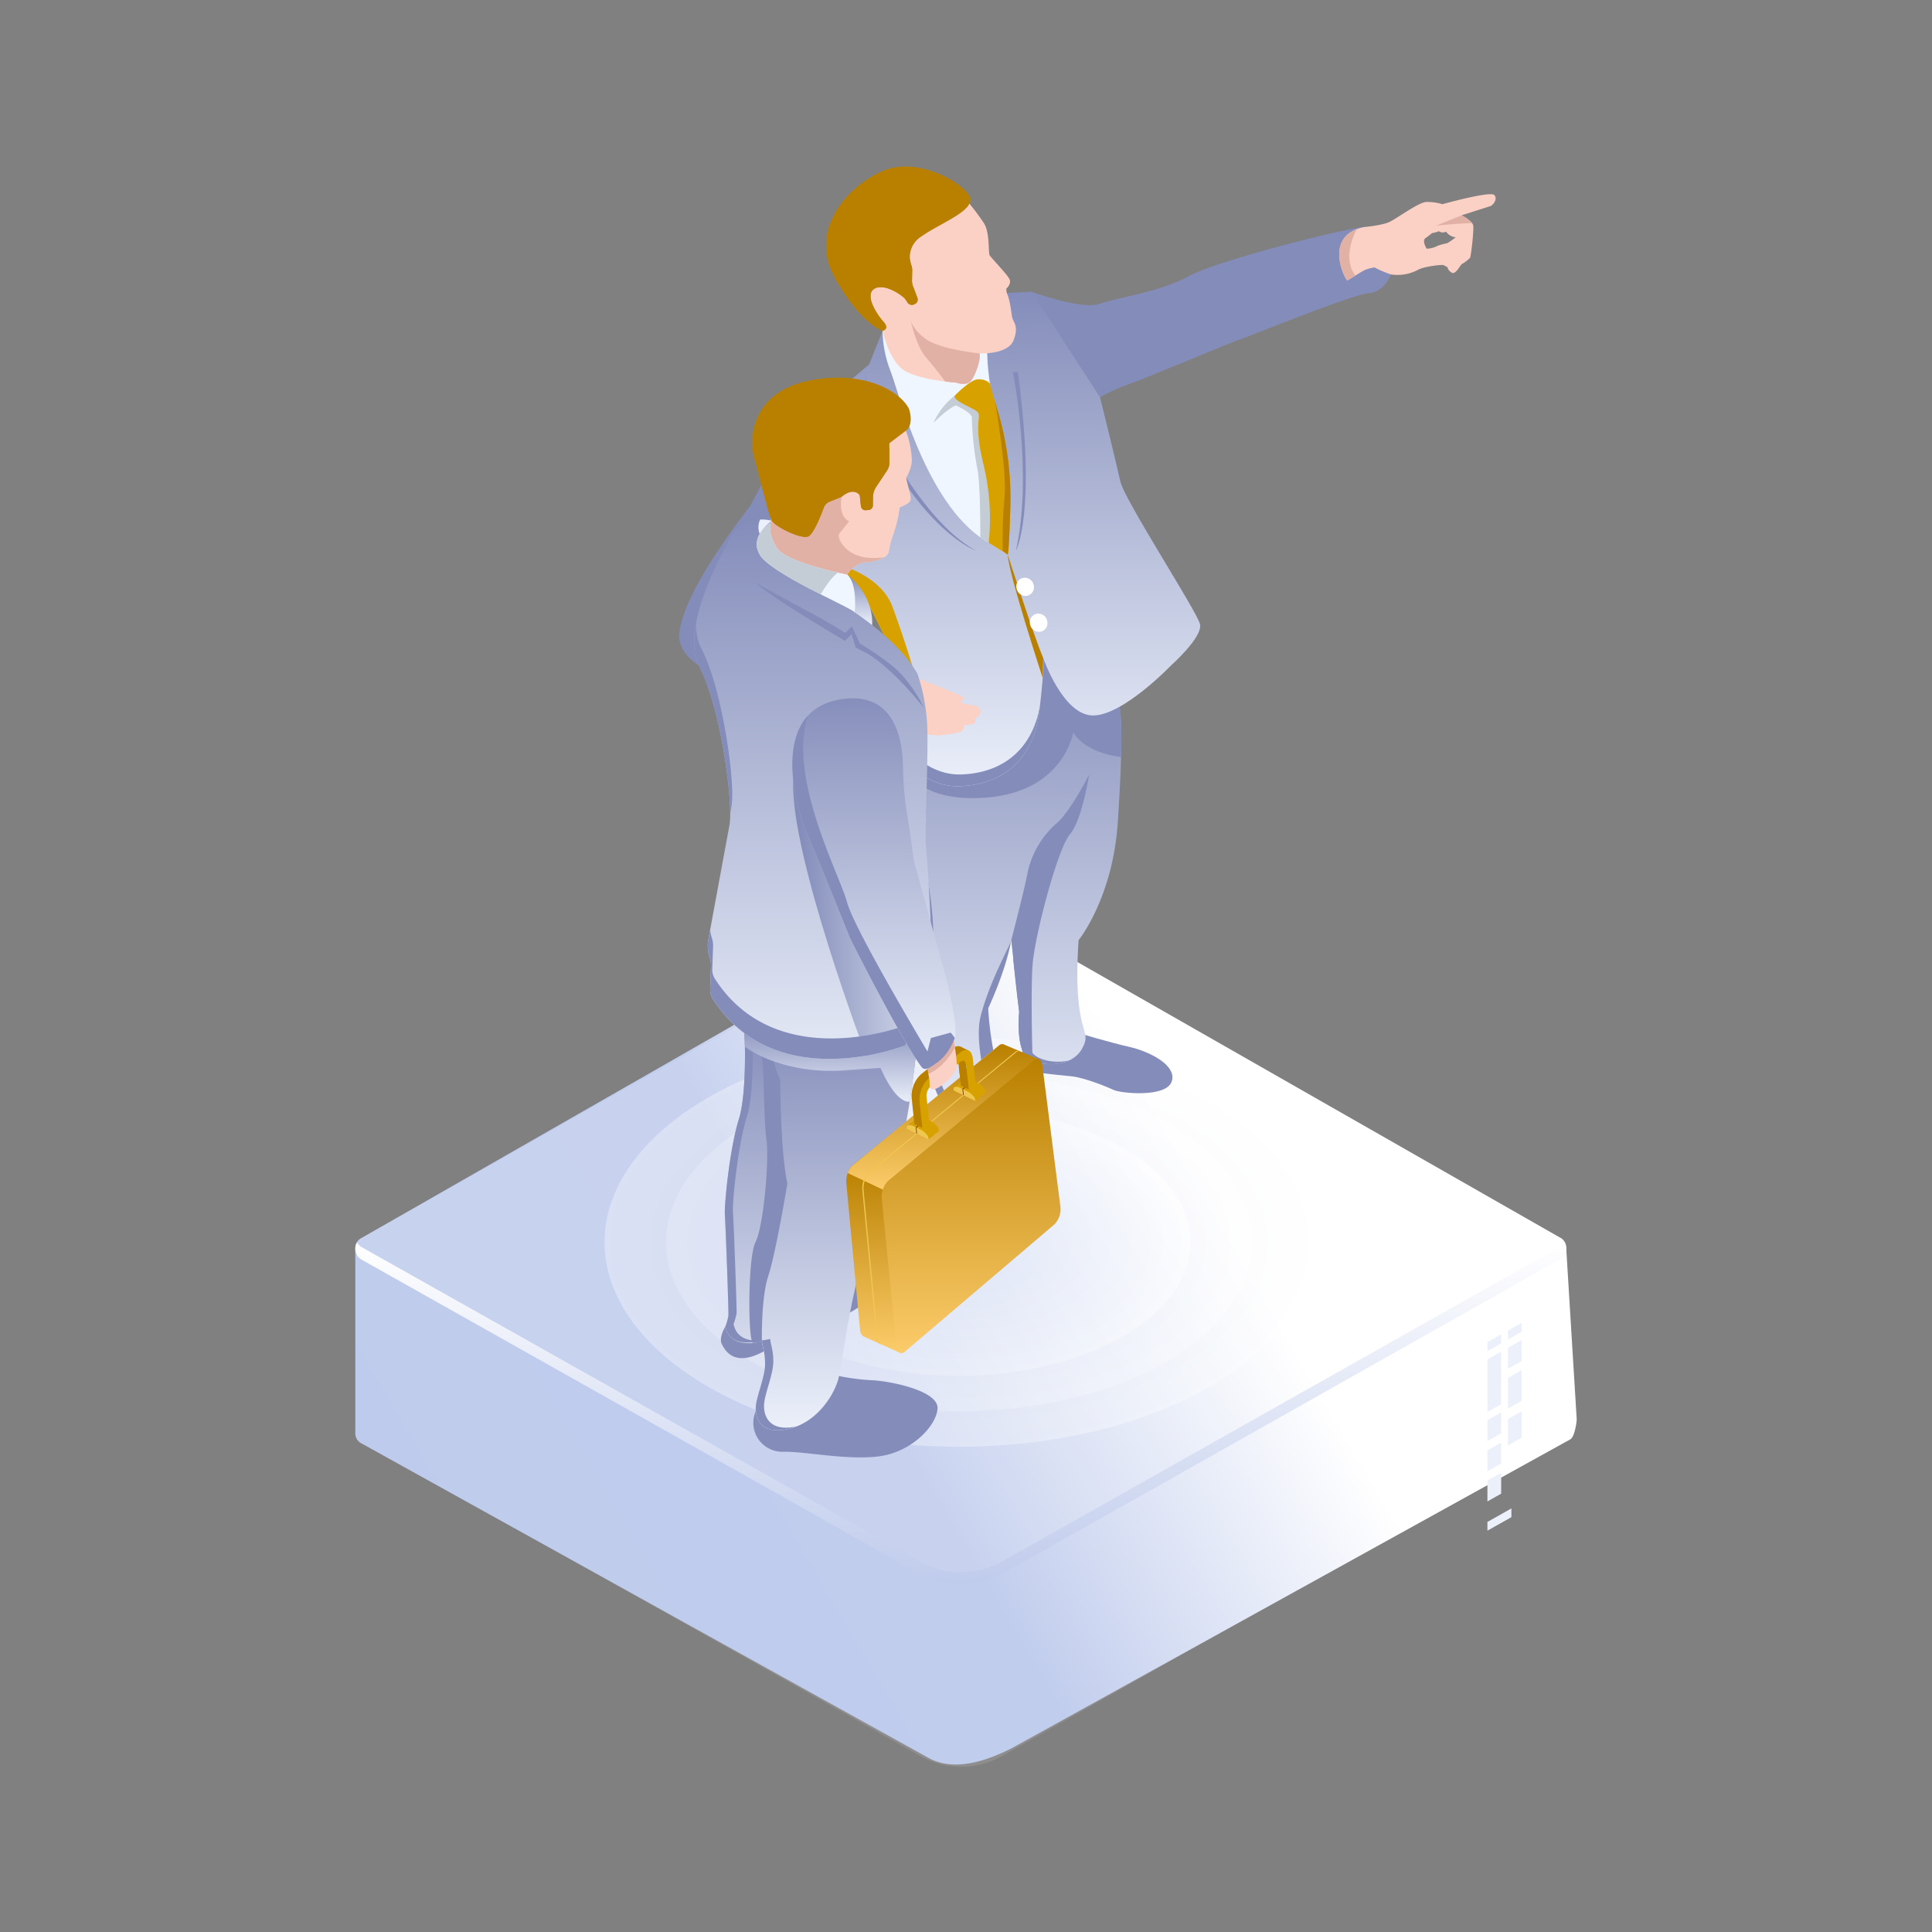<svg xmlns="http://www.w3.org/2000/svg" xmlns:xlink="http://www.w3.org/1999/xlink" width="522" height="522" xmlns:v="https://vecta.io/nano"><rect width="100%" height="100%" fill="#808080" stroke="none"/><style><![CDATA[.B{fill:#848dba}.C{fill:#b98000}.D{fill:url(#E)}.E{fill:#fcd1c5}.F{opacity:.11}.G{fill:#d7a100}.H{fill:#e2b1a6}.I{fill:#efc74f}]]></style><defs><linearGradient id="A" x1="14.024" y1=".5" x2="15.024" y2=".5"><stop offset="0" stop-color="#fff"/><stop offset="1" stop-color="#bfcbec"/></linearGradient><linearGradient id="B" x1=".738" y1=".443" x2="-.02" y2=".759"><stop offset="0" stop-color="#fff"/><stop offset=".41" stop-color="#c1cded"/><stop offset="1" stop-color="#bfcbec"/></linearGradient><linearGradient id="C" x1=".5" y1="0" x2=".5" y2="1" xlink:href="#A"/><radialGradient id="D" cx=".5" cy=".5" r=".5"><stop offset="0" stop-color="#dee5f7"/><stop offset="1" stop-color="#fff"/></radialGradient><linearGradient id="E" x1=".5" x2=".5" y2="1"><stop offset="0" stop-color="#848dba"/><stop offset="1" stop-color="#ebf0fa"/></linearGradient><linearGradient id="F" x1="300.514" y1=".5" x2="301.514" y2=".5" xlink:href="#E"/><linearGradient id="G" x1="121.033" y1=".5" x2="122.033" y2=".5" xlink:href="#E"/><linearGradient id="H" x1="111.772" y1=".5" x2="112.772" y2=".5" xlink:href="#E"/><linearGradient id="I" x1=".086" y1=".778" x2="1.449" y2=".766" xlink:href="#E"/><linearGradient id="J" x1=".5" x2=".5" y2="1"><stop offset="0" stop-color="#f3f4f8"/><stop offset=".395" stop-color="#b98000"/><stop offset="1" stop-color="#fccc6b"/><stop offset="1" stop-color="#fff"/></linearGradient><linearGradient id="K" x1=".5" x2=".5" y2="1"><stop offset="0" stop-color="#f3f4f8"/><stop offset="0" stop-color="#b98000"/><stop offset="1" stop-color="#fccc6b"/><stop offset="1" stop-color="#fff"/></linearGradient><path id="L" d="M309.595 350.417l-3.713 2.094v-5.647l3.713-2.094z"/></defs><g transform="translate(96 45.001)"><g fill="url(#A)"><path d="M150.934 254.441a25.6 25.6 0 0 1 25.066-.013l149.4 84.081a3.41 3.41 0 0 1 0 5.971l-150.645 84.977c-6.868 3.86-15.252 3.86-22.12 0l-150.871-84.9a3.41 3.41 0 0 1 0-5.971z" class="F"/><path d="M150.934 229.85a25.6 25.6 0 0 1 25.066-.013l149.4 84.081a3.41 3.41 0 0 1 0 5.971l-150.645 84.975c-6.868 3.862-15.252 3.862-22.12 0l-150.871-84.9a3.41 3.41 0 0 1 0-5.971z" class="F"/><path d="M150.934 205.26a25.6 25.6 0 0 1 25.066-.011l149.4 84.081c1.088.599 1.764 1.743 1.764 2.984s-.676 2.385-1.764 2.984l-150.645 84.977c-6.868 3.862-15.252 3.862-22.12 0l-150.871-84.9c-1.088-.599-1.765-1.742-1.765-2.984s.676-2.386 1.765-2.984z" class="F"/></g><path d="M1.765 289.447l151.719-86.8c7.754-3.928 17.308-1.087 25.065 2.834l146.845 83.839c1.054.481 1.739 1.523 1.762 2.681L330 338.389c0 1.042-.587 4.928-1.762 5.523l-150.856 83.419c-6.845 3.467-15.277 6.312-22.12 2.844L1.765 345.04a3.01 3.01 0 0 1-1.764-2.679v-50.234a3.01 3.01 0 0 1 1.764-2.68z" fill="url(#B)"/><path d="M150.934 205.26a25.6 25.6 0 0 1 25.066-.011l149.4 84.081c1.088.599 1.764 1.743 1.764 2.984s-.676 2.385-1.764 2.984l-150.645 84.977c-6.868 3.862-15.252 3.862-22.12 0l-150.871-84.9c-1.088-.599-1.765-1.742-1.765-2.984s.676-2.386 1.765-2.984z" fill="url(#A)" class="F"/><path d="M1.764 291.983l150.871 84.9c6.868 3.862 15.252 3.862 22.12 0l150.64-84.976a3.45 3.45 0 0 0 1.307-1.288c.456.792.575 1.735.329 2.616s-.835 1.626-1.636 2.067l-150.639 84.974c-6.868 3.862-15.252 3.862-22.12 0l-150.871-84.9a3.4 3.4 0 0 1-1.309-4.683 3.44 3.44 0 0 0 1.308 1.29z" fill="url(#C)"/><g fill="#ebf0fa"><path d="M309.595 317.965l-3.713 2.094v-2.432l3.713-2.094zm0 16.44l-3.713 2.094v-14.225l3.713-2.094zm0 7.864l-3.713 2.094v-5.647l3.713-2.095z"/><use xlink:href="#L"/><path d="M315.131 322.705l-3.712 2.094v-5.648l3.712-2.095zm0 10.793l-3.712 2.095v-8.292l3.712-2.094zm0 9.936l-3.712 2.094v-7.113l3.712-2.094z"/><use xlink:href="#L" y="8.15"/><path d="M315.131 314.843l-3.712 2.094v-2.43l3.712-2.094zm-2.769 50.07l-6.482 3.653v-2.359l6.48-3.655z"/></g><g transform="translate(67.332 235.335)" opacity=".5" fill="url(#D)"><ellipse cx="95.748" cy="55.28" rx="95.748" ry="55.28" opacity=".67"/><ellipse cx="95.748" cy="55.28" rx="79.113" ry="45.676" opacity=".67"/><ellipse cx="95.748" cy="55.28" rx="62.578" ry="36.129" opacity=".9"/></g><path d="M180.25 237.505c-.114 1.909-.036 3.824.234 5.717.435 1.667 9.932 2.189 13.309 2.614s9.263 2.778 11.1 3.66 14.18 2.157 15.685-2.286-6.188-8.169-11.4-9.345-13.743-3.725-13.743-3.725z" class="B"/><path d="M147.314 157.263s-.335 11.37 3.544 27.053 3.41 26.66 3.41 26.66-4.056 17.752-.49 29.861 6.6 15.51 6.6 15.51 7.133 9.234 16.5.958c0 0-5.262-16.641-5.885-29.884 0 0 4.637-9.733 6.241-18.415l2.139 19.373s-.8 8.19 1.427 11.5 12.305 4.269 15.516-1.48-2.675-2.936-.892-29.392c0 0 9.274-11.3 10.612-32.075s1.2-29.013 0-33.065-21.757-18.644-21.757-18.644l-11.593 14.462z" class="D"/><path d="M177.743 214.132c.58-1.902 1.058-3.835 1.431-5.788 0 0 1.337 13.8 2.139 19.371 0 0-.8 8.19 1.427 11.5 1.435 2.13 6.113 3.273 10.126 2.3-4.294 2.014-10.394.855-12.069-1.633-2.229-3.309-1.427-11.5-1.427-11.5-.484-3.372-1.169-9.735-1.627-14.25z" fill="url(#F)"/><path d="M147.314 157.263l25.369-17.579 11.593-14.462.9.642-10.545 13.157-25.371 17.577s-.333 11.37 3.545 27.053 3.41 26.66 3.41 26.66-4.056 17.752-.49 29.863 6.6 15.508 6.6 15.508 4.384 5.628 10.777 4.113c-7.436 3.355-12.719-3.448-12.719-3.448s-3.033-3.4-6.6-15.51.49-29.861.49-29.861.469-10.979-3.41-26.66-3.549-27.053-3.549-27.053z" fill="url(#G)"/><path d="M193.058 180.46c3.344-3.921 5.222-16.205 5.222-16.205s-5.222 10.324-8.967 13.33a24.68 24.68 0 0 0-7.624 12.938c-.669 3.921-4.458 18.483-4.458 18.483l2.139 19.373s-.8 8.19 1.427 11.5a5.2 5.2 0 0 0 2.2 1.675c-.006-.158-.566-18.261 0-25.938.561-7.711 6.718-31.235 10.061-35.156zM116.446 73.457l-9.749 18.223c-.892 1.307-17.478 21.955-19.084 33.892 0 0-1.248 4.618 4.46 8.712s34.508 21.955 36.291 22.218 12.218-4.706 12.663-15.858c0 0-22.56-10.28-27.464-15.42 0 0 8.783-14.42 13.084-18.666 1.076-1.063 1.711-3.008 2.056-5.329 1.277-9.556-2.341-19.113-9.626-25.428zm66.247-39.631s13.709 4.967 18.392 3.267 16.184-3.136 24.075-7.449 42.357-13 47.46-13.307c0 0 .09.2-.756.545s-4.393.652-5.352 4.572 1.16 8.626 1.739 8.952.914-1.067 4.214-2.547a13.08 13.08 0 0 1 5.327-1.395l1.248 1.547.758 1.132s-1.627 4.749-6.041 5.075-32.77 11.894-34.553 12.416-25.591 10.551-30.051 12.115a52.53 52.53 0 0 0-7.935 3.568s-13.911-9.061-14.357-9.061-4.168-19.43-4.168-19.43z" class="B"/><path d="M307.731 7.691c-1.071-1.134-14 2.482-14 2.482a14.43 14.43 0 0 0-4.325-.61c-2.141.088-7.937 4.443-9.989 5.4s-6.8 1.374-6.8 1.374c-11.435 2.309-5.037 14.57-4.568 14.4s3.587-2.221 4.568-2.722a11.33 11.33 0 0 1 2.743-.762 31.27 31.27 0 0 0 4.435 1.894 11.87 11.87 0 0 0 7.156-1.154c1.7-1.067 6.822-1.524 7.068-1.372s1.048.545 1.048.545c.175.704.67 1.284 1.337 1.568 1.025.3 2.139-2.134 2.585-2.4a10.2 10.2 0 0 0 2.185-1.656c.267-.434 1.114-7.535.848-8.8s-3.122-2.7-3.122-2.7l7.758-2.484c.579-.131 2.144-1.872 1.073-3.003zM294.98 20.725c-.833.157-1.654.37-2.458.638-.938.519-1.988.805-3.06.833 0 0-1.337-2.124-.335-2.842s1.806-1.372 1.806-1.372 1.772-.328 1.772-.556a1.8 1.8 0 0 0 1.991.147 3.57 3.57 0 0 0 2.608 1.532 15.04 15.04 0 0 1-2.324 1.62z" class="E"/><path d="M206.032 143.867c-1.2-4.05-21.757-18.644-21.757-18.644l-5.759 7.184-4.942 18.779-26.255 7.983c0 .023 1.395 12.837 22.776 11.356 21.4-1.48 23.9-17.685 23.9-17.685s2.376 5.323 12.915 6.714c.237-8.587-.089-13.034-.878-15.687z" class="B"/><path d="M142.455 44.369l-3.612 9.061s-17.4 14.711-22.4 20.027c0 0 8.6 16.11 10.2 33.1 0 0 7.96 6.338 10.368 9.255s8.493 16.424 10.432 20.869-3.477 17.838-3.477 17.838 7.4 13.353 19.3 12.917 20.019-7.537 21.534-20.17 1.071-14.464 1.071-14.464 5.352 15.51 13.465 15.51 21-13.462 21-13.462 8.693-7.71 7.891-11.195-20.465-33.631-21.536-38.6-5.483-22.74-5.483-22.74l-18.515-28.489-11.3.524z" class="D"/><path d="M163.769 164.244c11.389-.417 19.24-6.994 21.233-18.619l-.192 1.64c-1.515 12.633-9.63 19.733-21.534 20.17s-19.307-12.917-19.307-12.917.394-.979.928-2.475c1.718 2.74 8.617 12.576 18.872 12.201z" fill="url(#H)"/><path d="M142.454 44.369c.047 3.684.759 7.329 2.1 10.76 2.183 5.359 9.318 35.548 25.5 45.872l6.22 3.856V85.645s-.112-11.829-2.877-19.32-2.675-16.641-2.675-16.641-4.534-1.221-4.542-1.134-23.726-4.181-23.726-4.181z" fill="#f0f6ff"/><path d="M162.395 58.397s2.875 1.143 4.113-.686 2.507-5.523 2.172-7.22c0 0 7.659.37 9.175-3.551s-.135-4.944-.379-6.163-.469-4.422-1.494-6.754l-.112-1s1.56-1.307.848-2.679-4.9-5.641-5.325-6.359.109-6.013-1.52-8.647c-1.459-2.194-3.051-4.296-4.768-6.295 0 0-16.319-12.439-29.16 0s6.51 35.329 6.51 35.329 1.549 7.394 5.294 10.335 14.646 3.69 14.646 3.69z" class="E"/><path d="M150.462 28.109a3.82 3.82 0 0 0-.2-1.351 6.5 6.5 0 0 1 2.627-7.83c4.9-3.484 13.555-6.62 13.286-10.107S152.264-3.29 142.188 1.328s-19.53 16.288-12.664 28.665 12.93 14.376 12.93 14.376 2.05-.413.211-2.473-5.184-7.253-2.408-8.886 7.592 1.894 8.226 2.679a9.94 9.94 0 0 1 .711 1.036 1.37 1.37 0 0 0 1.739.532l.236-.107a1.31 1.31 0 0 0 .7-1.654l-1.206-3.2c-.18-.479-.267-.988-.255-1.5z" class="C"/><path d="M161.981 61.881a19.02 19.02 0 0 0-5.774 7.363c0 0 3.881-3.921 6.087-4.706 0 0 4.281 1.96 4.281 3.267.111 4.484.579 8.952 1.4 13.361 1 4.218.886 19.028.886 19.028l2.707 1.749 1.29-6.5-.5-13.854-2.515-12.612s-.469-4.769-.669-5.031-7.193-2.065-7.193-2.065z" fill="#c4ccd6"/><path d="M161.982 61.881s4.147-4.311 6.241-4.4 3.221 1.017 3.261 1.267 2.012 7 2.012 7a82.66 82.66 0 0 1 3.511 25.494c-.4 13.723-.735 13.614-.735 13.614l-5.142-3.187a61.82 61.82 0 0 0-1.412-21.187c-2.81-11.37-.335-13.069-1.673-14.245s-6.709-2.961-6.063-4.356zm-24.966 53.931c2.406 2.921 8.365 16.405 10.3 20.848a6.83 6.83 0 0 1 .543 2.785l.789.5 2.6-2.482s-2.336-8.234-6.081-18.426-18.526-12.48-18.526-12.48 7.967 6.338 10.375 9.255z" class="G"/><path d="M141.028 140.992s4.235-6.011 5.573-6.8c0 0-.312 1.7 2.1 2.745s15 5.814 15.437 6.371-.032 1.242-.835 1.4a17.35 17.35 0 0 0 3.677.85c1.071-.021 2.5 1.307 1.783 2.44s-1.314 1.044-1.314 1.044.313 1.265-.469 1.547c-.869.206-1.759.316-2.652.328a1.5 1.5 0 0 1-.669 1.764c-1.048.5-6.154 1.046-6.154 1.046s-3.989-.415-5.127-.436-6.331 1.219-8.539.914a68.07 68.07 0 0 1-10.232-3.256c-.739-.417 7.421-9.957 7.421-9.957z" class="E"/><path d="M138.017 56.372l.535 8.1 4.481 1.372-3.01 2.418s12.149 26.988 27.666 35.525c0 0-14.8-5.14-28.8-35.285l1.919-2.178-3.121-1.351zm39.659-.85s5.5 27.531.811 48.266c0 0 5.639-9.975.541-48.266z" class="B"/><path d="M301.73 15.288a9.82 9.82 0 0 0-2.828-2.11l-6.866 2.787c.001.001 6.017-.614 9.694-.677zm-33.678 15.446c.24-.09 1.175-.671 2.164-1.284h0c-3.892-5.119.385-12.515.4-12.543-8.623 3.281-3.003 13.989-2.564 13.827zM133.608 150.958a74.55 74.55 0 0 0 7.708 2.65s1.945-7.441 1.505-9.933-1.5-3.081-1.5-3.081l-.286.4s-8.167 9.539-7.427 9.964z" class="H"/><path d="M141.027 140.643c.711 2.666.087 5.511-1.673 7.636l-3.307 3.759h-3.414s-1.772-5.262-1.505-5.393 9.899-6.002 9.899-6.002z" fill="#4846a5"/><path d="M172.862 63.565h0s3.277 18.878 2.541 25.8c-.45 4.792-.607 9.607-.469 14.418l1.036.882.3.187s.333.109.735-13.614c.168-8.629-1.017-17.231-3.511-25.494 0 0-.28-.964-.632-2.179z" class="C"/><path d="M173.931 259.396a16.18 16.18 0 0 0 2.943-2.09s-5.262-16.641-5.885-29.884c0 0 4.635-9.733 6.241-18.415-.446 1.722-5.841 11.052-8.28 20.593s4.981 29.796 4.981 29.796z" class="B"/><g class="H"><path d="M149.999 41.321l-.01-.044z"/><path d="M149.998 41.321c.1.473 1.5 7.194 4.269 10.345 2.877 3.267 5.094 6.416 5.094 6.416 1.789.229 3.033.314 3.033.314s2.875 1.143 4.113-.686 2.507-5.523 2.172-7.22c0 0-10.332-1.046-14.277-3.725-3.663-2.487-4.328-5.084-4.404-5.444z"/></g><path d="M146.265 134.261a13.75 13.75 0 0 0 .655 1.235c.1.09.244-.878.244-.878l-.488-.933c-.025 0-.411.576-.411.576z" fill="#1b2b3a"/><path d="M176.272 104.857s7.209 22.5 9.607 27.944l-.143 5.411s-9.175-27.931-9.464-33.355z" class="C"/><path d="M183.237 112.876a2.39 2.39 0 0 1-1.518 3.046c-1.298.345-2.632-.414-3-1.705-.208-.605-.164-1.268.121-1.84s.789-1.006 1.397-1.204c1.297-.345 2.631.413 3 1.703zm3.656 9.704c.208.605.165 1.268-.121 1.841a2.39 2.39 0 0 1-1.397 1.205c-1.297.344-2.631-.414-3-1.705-.208-.605-.165-1.268.121-1.841a2.39 2.39 0 0 1 1.397-1.205c1.298-.344 2.632.414 3 1.705z" fill="#fff"/><path d="M150.662 32.297a4.01 4.01 0 0 1-.255-1.5l.055-2.692a3.82 3.82 0 0 0-.2-1.351c-.189-.542-.315-1.104-.375-1.675 0 0-11.225 7.986-18.339 8.3 5.992 9.354 10.909 10.983 10.909 10.983s2.05-.413.212-2.473-5.184-7.253-2.408-8.886 7.592 1.894 8.226 2.679c.259.33.496.676.711 1.036a1.37 1.37 0 0 0 1.739.533l.236-.109a1.31 1.31 0 0 0 .7-1.654z" class="C"/><path d="M129.421 326.498a58.79 58.79 0 0 0 9.973 1.41c4.908.189 18.244 2.8 17.914 7.664-.333 4.891-7.3 11.907-16.036 12.943s-19.981-1.417-25.691-1.265a7.83 7.83 0 0 1-7.377-10.985c2.223-5.414 21.217-9.767 21.217-9.767zm-29.438-13.077s-1.869 2.943-.954 4.744 3.362 6.3 11.349 1.951c7.946-4.325 23.3-10.509 23.3-10.509s8.8-4.574 8.316-9.971c-.478-5.361-8.575-4.563-8.575-4.563z" class="B"/><path d="M151.814 236.883s-3.391 35.047-10.6 48.331c-7.327 13.5-9.346 38.228-10.876 42.951-1.537 4.748-6.281 11.57-13.761 13.018s-8.712-3.524-8.343-6.512 2.444-7.794 2.471-11.025-.739-4.725-.854-6.2c0 0-8.567 2.465-9.87-4.022a17.8 17.8 0 0 0 .808-2.852c.114-.964-.73-24.429-.939-27.272s1.358-18.171 3.738-25.73c2.358-7.491 1.576-23.431 1.576-23.431l24.391-3.322z" class="D"/><g class="B"><path d="M103.585 257.567c2.358-7.491 1.576-23.433 1.576-23.433l2.132-.29c.093 2.208.6 16.2-1.558 23.083-2.37 7.554-3.915 22.881-3.7 25.712s1.088 26.285.975 27.249c-.189.97-.456 1.923-.8 2.85 1.311 6.481 9.87 4.018 9.87 4.018.116 1.478.884 2.983.861 6.2s-2.092 8.04-2.456 11.014.861 7.956 8.348 6.508c.234-.046.44-.141.669-.2-.94.398-1.919.7-2.92.9-7.491 1.45-8.712-3.525-8.343-6.512s2.444-7.794 2.471-11.025-.745-5.018-.859-6.5c0 0-8.562 2.759-9.865-3.728a17.8 17.8 0 0 0 .808-2.852c.114-.964-.73-24.429-.939-27.272s1.353-18.163 3.73-25.722z"/><path d="M112.388 236.675c.14 3.485.967 6.908 2.435 10.072 0 0-.048 18.626 1.911 28.061 0 0-3.157 18.941-5.146 24.909-2 6.011-1.735 17.725-1.735 17.725a8.56 8.56 0 0 1-2.374.4c-1.4.051-1.5-23.153.65-27.247 2.136-4.075 3.755-22.16 2.949-27.674-.8-5.475-.526-21.149-1.585-23.915-.631-1.544-.072-3.318 1.33-4.222z"/></g><g class="D"><path d="M132.919 110.243s7.083 5.007 6.727 13.656l-5.266-1.107s1.566-9.575-1.461-12.549z"/><path d="M130.16 244.311c-16.167.482-24.892-6.515-24.892-6.515l-.1-3.66 24.391-3.322 22.26 6.07s-.671 6.91-2.046 15.759c-3.966.419-7.86-9.1-7.86-9.1l-11.09.686s15.495-.402-.663.082z"/><path d="M148.696 237.403s-35.152 14.02-52.145-12.574c-.482-.785-.717-1.696-.674-2.616l.215-6.2a6.35 6.35 0 0 0-.341-2.3h0a9.62 9.62 0 0 1-.349-4.949l5.714-30.985c1.019-6.373-2.439-31.882-8.27-42.93-5.746-10.89 9.015-35.378 9.015-35.378 2.379-3.44 6.702-4.958 10.709-3.759 0 0-6.763 4.622-3.06 9.5 3.726 4.911 14.837 8.832 14.837 8.832s20.547 10.417 27.579 23.094c1.603 4.821 2.489 9.851 2.631 14.929.217 8.428-.737 28.663-.377 31.475s1.454 22.1 1.337 23-6.821 30.861-6.821 30.861z"/></g><path d="M109.263 99.252c-.503-1.256-.458-2.665.126-3.886 1.072-.05 2.145.069 3.18.351-1.322.951-2.445 2.152-3.306 3.535z" fill="#ebf0fa"/><path d="M138.042 240.268s-20.7-54.616-19.716-74.441c.958-19.329 30.217 39.162 30.217 39.162l.152 32.414s-6.639 2.391-10.653 2.865z" fill="url(#I)"/><path d="M96.328 208.374a6.32 6.32 0 0 1 .339 2.282l-.213 6.155c-.042.915.193 1.821.676 2.6 16.942 26.411 51.97 12.488 51.97 12.488l6.329-28.44c.076 1.7.114 2.882.088 3.086-.114.9-6.82 30.857-6.82 30.857s-35.151 14.02-52.143-12.574c-.484-.783-.72-1.694-.676-2.614l.215-6.2a6.35 6.35 0 0 0-.341-2.3c-.546-1.591-.666-3.297-.349-4.949l.484-2.551c.061.735.209 1.46.441 2.16zm-2.925-78.349c5.816 10.975 9.27 36.323 8.259 42.654l-.379 2.237c.029-9.139-3.264-30.259-8.436-40.061-1.614-3.056-1.572-7.211-.728-11.583a13.67 13.67 0 0 0 1.284 6.753z" class="B"/><path d="M149.212 175.745a86.85 86.85 0 0 1-1.238-13.395c-.09-7.767-2.324-20.652-16.71-18.415-20.333 3.164-11.635 30.995-9.406 35.856 2.244 4.89 11.139 26.937 11.608 28.188.44 1.177 14.5 28.7 19.522 35.3.204.285.518.472.866.514s.698-.062.965-.289c2.037-1.692 6.613-5.731 7.209-8.283.77-3.283-2.166-15.191-2.166-15.191l-8.588-31.135c-.5-1.041-.846-5.928-2.062-13.15z" class="D"/><path d="M132.571 110.87s1.614-3.589 5.346-3.961 5.847-1.383 6.222-2.732a25.33 25.33 0 0 1 1.3-4.99c.785-2.288 1.337-4.649 1.65-7.047-.013-.118 2.82-.951 2.959-2.17s-1.332-5.567-1.172-5.9 1.682-3 1.476-5.075c-.137-2.603-.68-5.169-1.61-7.605-1.128-2.53-9.03-17.939-29.594-10-20.793 8.024-4.976 25.068-7.034 36.115 0 0-1.848 2.326 1.539 6.281 3.403 3.973 13.244 4.834 18.918 7.084z" class="E"/><path d="M113.648 103.783c-3.387-3.955-1.54-6.281-1.54-6.281a14.95 14.95 0 0 0-.042-4.921l8.139 1.517s12.016-10.442 11.162-4.85c-.859 5.635 2.058 6.605 2.058 6.605l-2.463 3.067c-.632.787-.257 1.711.257 2.578 3.429 5.763 11.758 4.031 11.778 4.033a12.04 12.04 0 0 1-5.081 1.379c-3.732.371-5.346 3.961-5.346 3.961-5.673-2.25-15.515-3.112-18.922-7.088z" class="H"/><g class="C"><path d="M149.625 65.532s1.436 4.123-.888 5.856l-4.443 3.38.011 5.228c.001.755-.221 1.493-.638 2.122l-2.934 4.414a5.28 5.28 0 0 0-.878 2.881l-.013 2.138a1.24 1.24 0 0 1-1.1 1.223l-.772.084c-.327.036-.654-.061-.91-.267s-.418-.506-.452-.833l-.32-2.97s-1.537-2.387-4.919.457l-3.033 1.217a3.23 3.23 0 0 0-1.833 1.873c-.852 2.286-2.671 6.8-4.029 7.55-1.84 1.014-8.954-2.58-9.9-4.17s-3.345-12.181-4.833-17.232c-1.476-5.016-.608-17.428 14.711-20.6 15.247-3.151 25.068 3.161 27.173 7.649z"/><path d="M112.568 95.717c-.949-1.587-3.345-12.181-4.833-17.232a38.03 38.03 0 0 0 13.614 5c7.7 1.147 22.949-7.325 22.949-7.325l.008 3.833c.001.755-.221 1.493-.638 2.122l-2.934 4.414a5.28 5.28 0 0 0-.878 2.881l-.013 2.138a1.24 1.24 0 0 1-1.1 1.223l-.772.084c-.327.036-.654-.061-.91-.267s-.418-.506-.452-.833l-.32-2.97s-1.537-2.387-4.919.457l-4.389 1.76s-2.669 7.866-4.506 8.88-8.956-2.574-9.907-4.165z"/></g><path d="M112.268 96.22s-5.957 3.585-2.987 8.67c2.989 5.121 24.58 14.212 25.647 15.557 0 0 .852-7.628-2.008-10.2 0 0-16.535-3.147-19.1-7.272-2.556-4.107-1.552-6.755-1.552-6.755z" fill="#f0f6ff"/><path d="M112.268 96.22s-1 2.648 1.551 6.752c1.941 3.119 11.875 5.679 16.6 6.742h0s-1.757.974-4.692 5.86c-6.643-3.366-14.7-7.7-16.445-10.684-2.972-5.085 2.986-8.67 2.986-8.67z" fill="#c4ccd6"/><path d="M108.24 112.491l14.306 7.819c4.7 2.44 9.829 5.685 9.829 5.685l1.8-1.755 2.161 4.637s7.384 4.336 10.84 7.948a36.79 36.79 0 0 1 6.464 9.448c0 0-9.221-11.818-16.487-15.329l-1.955-.966-1.107-3.673-1.783 1.846s-21.138-12.454-24.068-15.66z" class="B"/><path d="M133.046 271.95v-.006a4.65 4.65 0 0 1 1.286-2.021l39.567-32.458c1.04-.855 2.048-.2 2.252 1.457l4.628 37.788c.215 1.746-.35 3.498-1.545 4.789l-33.228 28.08 1.149 10.928-9.933-4.469v-.021a2.33 2.33 0 0 1-.863-1.848l-3.694-39.493a6.5 6.5 0 0 1 .381-2.726z" fill="url(#J)"/><g fill="url(#K)"><path d="M184.677 241.195l-9.652-4.077a1.31 1.31 0 0 0-1.124.351l-39.568 32.458c-.598.55-1.043 1.245-1.29 2.019l1.415.669 8.057 3.8 34.681-28.973z"/><path d="M188.976 285.739l-40.461 34.443c-1.109.945-2.157.223-2.34-1.61l-3.932-39.7a6.06 6.06 0 0 1 1.648-4.772l39.478-32.62c1.038-.859 2.052-.2 2.265 1.465l4.86 37.979c.229 1.75-.326 3.513-1.518 4.815z"/></g><path d="M141.147 316.248l-3.814-39.59c-.165-1.753.44-3.491 1.659-4.761l39.522-32.534a1.41 1.41 0 0 1 .935-.375 1.23 1.23 0 0 0-1.265.3l-39.523 32.538c-1.219 1.271-1.825 3.008-1.661 4.761l3.8 39.587c.12 1.259.623 2.042 1.307 2.067-.512-.225-.86-.954-.96-1.993z" class="I"/><g class="G"><path d="M155.636 257.96l-2.069-1.008a2 2 0 0 0-1.288-.225l-.167.036c-.206.044-.312.261-.28.57l.04.368 5.824 2.844-.04-.369c-.05-.346-.205-.668-.442-.924l-.194-.211c-.391-.442-.86-.808-1.384-1.081z"/><path d="M154.901 262.851l2.8-2.308-5.777-3.657-2.756 2.253z"/></g><path d="M152.843 260.264l-2.071-1.012c-.393-.216-.847-.296-1.29-.227l-.168.036c-.206.046-.312.263-.28.572l.038.37 5.828 2.852-.04-.37a1.74 1.74 0 0 0-.44-.928l-.194-.212c-.39-.443-.859-.809-1.383-1.081z" class="I"/><g fill="#722318"><path d="M151.598 261.237l-.177-1.669.176.086.177 1.67z"/><path d="M151.426 259.564l2.873-2.26.15.074-2.851 2.276z"/></g><g class="G"><path d="M168.205 247.633l-2.063-1c-.391-.213-.842-.29-1.282-.221l-.166.034c-.2.044-.309.259-.274.564l.042.362 5.811 2.808-.044-.364a1.73 1.73 0 0 0-.446-.913l-.194-.208a4.82 4.82 0 0 0-1.384-1.062z"/><path d="M167.511 252.464l2.76-2.278-5.768-3.611-2.721 2.225z"/></g><path d="M165.445 249.904l-2.063-1c-.392-.214-.844-.293-1.286-.223l-.164.036c-.206.044-.311.259-.276.564l.042.364 5.813 2.816-.042-.364a1.74 1.74 0 0 0-.446-.916l-.194-.21a4.8 4.8 0 0 0-1.384-1.067z" class="I"/><g fill="#722318"><path d="M164.222 250.868l-.188-1.648.176.085.189 1.648z"/><path d="M164.033 249.222l2.838-2.232.15.073-2.812 2.244z"/></g><g class="C"><path d="M150.313 251.655l.745 7.047 1.871-1.537-.732-6.845c-.076-1.079.335-2.135 1.12-2.879l8.055-6.58c.718-.587 1.393-.263 1.505.724l.772 6.773 1.848-1.516-.8-6.948c-.252-2.174-1.736-2.886-3.319-1.6l-8.588 7.005a8 8 0 0 0-2.477 6.356z"/><path d="M164.193 240.387l-3.319-.33-9.6 8.743-.413 5.4.192 4.508 2.147 1.05.067-5.62.114-3.841 1.991-2.779 3.635-2.921c.035-.082 5.186-4.21 5.186-4.21zm1.598 9.008l-2.142-1.036-.57-4.991 2.045.157.606.1zm-.074-10.548l-2.305-1.1.617 1.219c.009-.008.758.259.771.257s.917-.376.917-.376z"/></g><path d="M152.45 252.695l.754 7.057 1.871-1.539-.741-6.855c-.077-1.079.333-2.137 1.116-2.883l8.053-6.588c.718-.589 1.393-.263 1.505.726l.783 6.78 1.846-1.52-.81-6.954c-.253-2.177-1.739-2.892-3.323-1.6l-8.584 7.013c-1.732 1.646-2.637 3.98-2.47 6.363z" class="G"/><path d="M161.454 234.932s1.366 6.891.981 8.621-3.761 5.07-5.793 5.681-1.2-1.755-1.661-3.244a20.96 20.96 0 0 1-.377-4.723z" class="E"/><path d="M154.605 241.265l6.851-6.335.551 3.119c-.006.01-2.547 5.129-7.2 7.152-.165-1.305-.233-2.621-.202-3.936z" class="H"/><g class="B"><path d="M161.965 235.445s-2.427 7.42-8.516 8.125l2.067-8.125 5.3-1.436c.156-.017 1.149 1.436 1.149 1.436z"/><path d="M122.348 148.308c-5.641 16.786 8.489 42.883 10.522 50.5 2.052 7.695 23.538 43.315 23.542 43.323l-.021.019.2.352a12.49 12.49 0 0 1-1.4.932 4.23 4.23 0 0 1-.966.35h0c-.474.089-.957-.106-1.236-.5-5.022-6.6-19.082-34.121-19.522-35.3-.469-1.252-9.364-23.3-11.608-28.188-1.788-3.904-7.759-22.677.489-31.488z"/></g></g></svg>